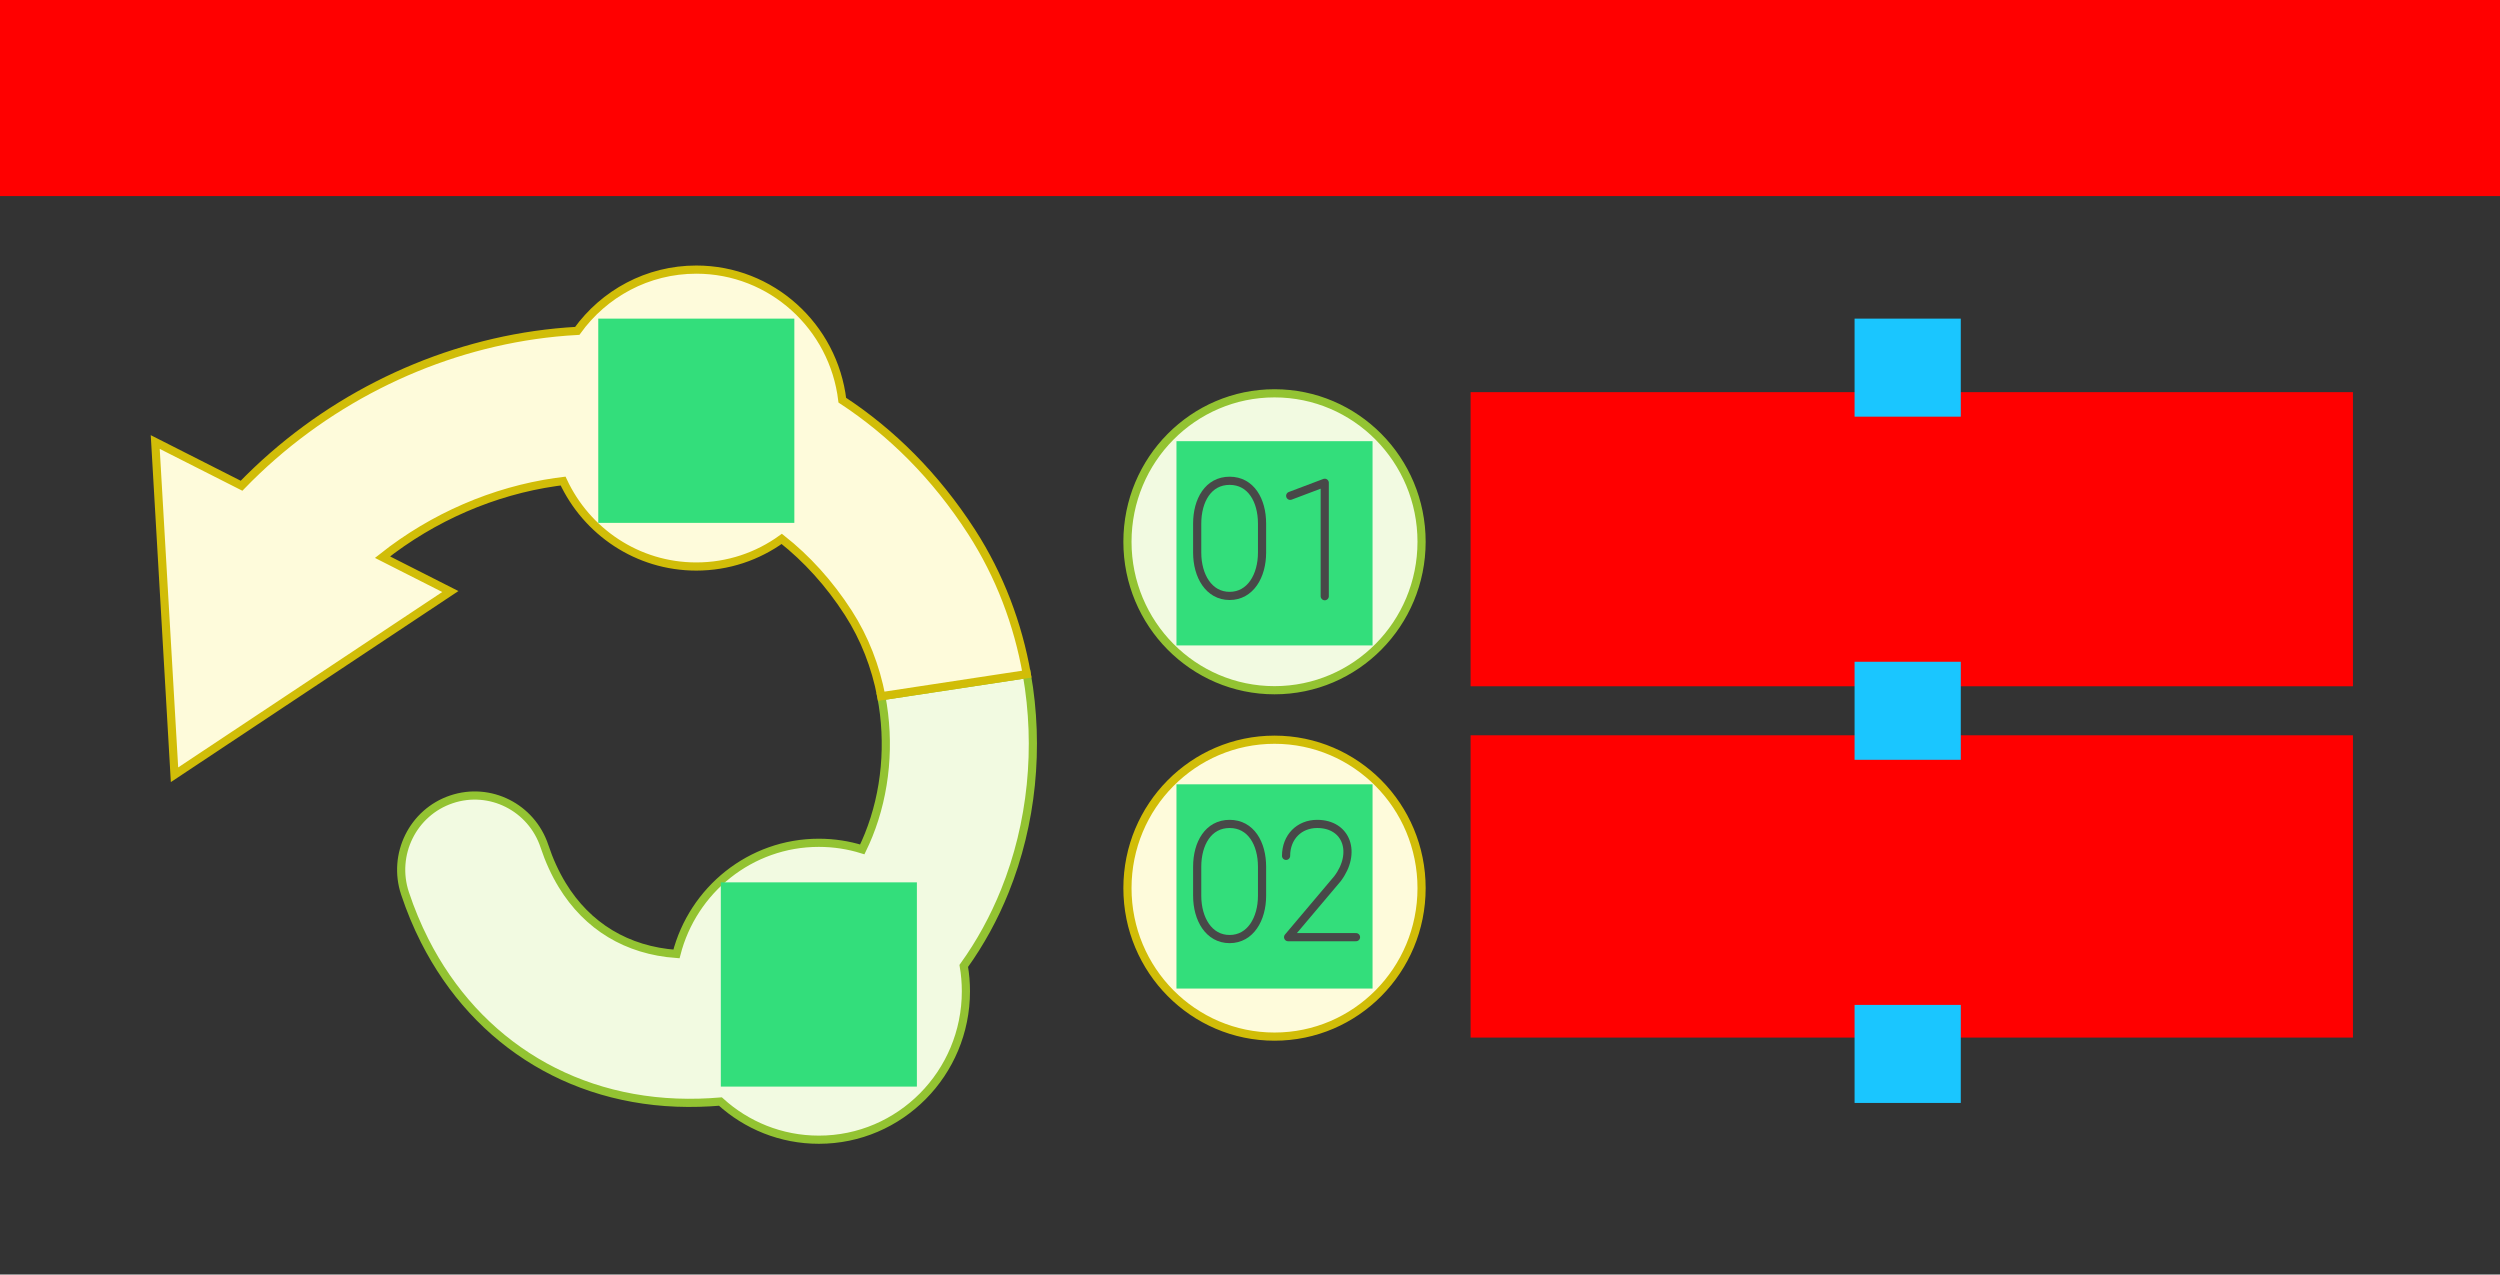 <svg xmlns="http://www.w3.org/2000/svg" width="612" height="312"><rect width="100%" height="100%" fill="#333333" stroke="none"/>    <g id="sequence-spiral-v1--family--2">        <g id="lines">            <g id="g-1">                <g id="cu">                    <g id="cu_1" >                        <path id="vector" transform="translate(276, 96.284)" fill="#f2fae1" d="M72 36.341 C72 56.412 55.882 72.683 36 72.683 C16.118 72.683 0 56.412 0 36.341 C0 16.27 16.118 0 36 0 C55.882 0 72 16.27 72 36.341 Z"></path>
                        <path id="vector_1" transform="translate(276, 96.284)" fill="none" stroke="#93c332" stroke-width="2" stroke-linejoin="miter" stroke-linecap="none" stroke-miterlimit="4"  d="M 72 36.341 C 72 56.412 55.882 72.683 36 72.683 C 16.118 72.683 0 56.412 0 36.341 C 0 16.27 16.118 0 36 0 C 55.882 0 72 16.27 72 36.341 Z"></path></g></g>
                <g id="cu_2">                    <g id="cu_3" >                        <path id="Union" transform="translate(98.207, 165.023)" fill="#f2fae1" d="M137.725 71.434 C141.807 65.757 145.171 59.581 147.784 53.089 C154.413 36.62 156.309 17.978 153.152 0 L117.531 5.416 C119.728 16.867 118.659 28.907 114.432 39.408 C113.954 40.597 113.437 41.764 112.88 42.906 C109.519 41.858 105.949 41.294 102.247 41.294 C85.489 41.294 71.406 52.853 67.393 68.503 C55.263 67.632 45.605 61.77 39.433 51.656 C37.696 48.81 36.235 45.627 35.073 42.125 C31.916 32.609 21.715 27.479 12.288 30.666 C2.862 33.853 -2.22 44.151 0.937 53.666 C2.284 57.727 3.895 61.597 5.751 65.256 C18.568 90.532 43.056 105.78 72.983 104.924 C74.731 104.874 76.454 104.777 78.152 104.637 C84.532 110.443 92.981 113.977 102.247 113.977 C122.129 113.977 138.247 97.706 138.247 77.636 C138.247 75.521 138.068 73.449 137.725 71.434 Z"></path>
                        <path id="Union_1" transform="translate(98.207, 165.023)" fill="none" stroke="#93c332" stroke-width="2" stroke-linejoin="miter" stroke-linecap="none" stroke-miterlimit="4"  d="M 137.725 71.434 C 141.807 65.757 145.171 59.581 147.784 53.088 C 154.413 36.62 156.309 17.978 153.152 0 L 117.531 5.416 C 119.728 16.867 118.659 28.907 114.432 39.408 C 113.954 40.597 113.437 41.764 112.88 42.906 C 109.519 41.858 105.948 41.294 102.247 41.294 C 85.489 41.294 71.406 52.853 67.393 68.503 C 55.263 67.632 45.605 61.77 39.433 51.656 C 37.696 48.81 36.235 45.627 35.073 42.125 C 31.916 32.609 21.715 27.479 12.288 30.666 C 2.862 33.853 -2.22 44.151 0.937 53.666 C 2.284 57.727 3.895 61.597 5.751 65.256 C 18.568 90.532 43.056 105.78 72.983 104.924 C 74.731 104.874 76.454 104.778 78.152 104.637 C 84.532 110.443 92.981 113.977 102.247 113.977 C 122.129 113.977 138.247 97.706 138.247 77.636 C 138.247 75.521 138.068 73.449 137.725 71.434 Z"></path></g></g></g>
            <g id="g-2">                <g id="cu_4">                    <g id="cu_5" >                        <path id="vector_2" transform="translate(276, 181.081)" fill="#fefbdb" d="M72 36.341 C72 56.412 55.882 72.683 36 72.683 C16.118 72.683 0 56.412 0 36.341 C0 16.27 16.118 0 36 0 C55.882 0 72 16.27 72 36.341 Z"></path>
                        <path id="vector_3" transform="translate(276, 181.081)" fill="none" stroke="#d1bd08" stroke-width="2" stroke-linejoin="miter" stroke-linecap="none" stroke-miterlimit="4"  d="M 72 36.341 C 72 56.412 55.882 72.683 36 72.683 C 16.118 72.683 0 56.412 0 36.341 C 0 16.27 16.118 0 36 0 C 55.882 0 72 16.27 72 36.341 Z"></path></g></g>
                <g id="cu_6">                    <g id="cu_7" >                        <path id="Union_2" transform="translate(38, 66)" fill="#fefbdb" d="M199.838 64.2 C190.986 50.484 180.176 39.816 168.196 31.963 C166.054 13.957 150.869 0 132.454 0 C120.472 0 109.857 5.91 103.313 14.999 C99.841 15.187 96.376 15.531 92.931 16.028 C66.479 19.84 40.749 32.639 21.13 52.91 L0 42.205 L4.721 123.661 L72.241 78.806 L55.634 70.392 C68.087 60.532 82.883 54.186 98.02 52.004 C98.629 51.916 99.237 51.835 99.846 51.761 C105.592 64.123 118.033 72.683 132.454 72.683 C140.256 72.683 147.478 70.177 153.374 65.92 C159.454 70.719 164.961 76.735 169.672 84.033 C173.675 90.247 176.355 97.226 177.739 104.439 L213.359 99.023 C211.216 86.818 206.745 74.918 199.844 64.21 L199.838 64.2 Z"></path>
                        <path id="Union_3" transform="translate(38, 66)" fill="none" stroke="#d1bd08" stroke-width="2" stroke-linejoin="miter" stroke-linecap="none" stroke-miterlimit="4"  d="M 199.838 64.2 C 190.986 50.484 180.176 39.816 168.196 31.963 C 166.054 13.957 150.869 0 132.454 0 C 120.472 0 109.857 5.909 103.313 14.999 C 99.841 15.187 96.376 15.531 92.931 16.028 C 66.479 19.84 40.749 32.639 21.13 52.91 L 0 42.205 L 4.721 123.661 L 72.241 78.806 L 55.634 70.392 C 68.087 60.532 82.883 54.186 98.02 52.004 C 98.629 51.916 99.237 51.835 99.846 51.761 C 105.592 64.123 118.033 72.683 132.454 72.683 C 140.256 72.683 147.478 70.177 153.374 65.92 C 159.454 70.719 164.961 76.735 169.672 84.033 C 173.675 90.247 176.355 97.226 177.739 104.439 L 213.359 99.023 C 211.216 86.818 206.745 74.918 199.844 64.21 L 199.838 64.2 Z"></path></g></g></g></g>
        <path id="tx-cb-title" transform="matrix(1, -1.6081230200044232e-16, 1.6081230200044232e-16, 1, 0, 0)" fill="#ff00001a" d="M0 0 L612 0 L612 48 L0 48 L0 0 Z"></path>
        <path id="tx-lc-2" transform="translate(360, 180)" fill="#ff00001a" d="M0 0 L216 0 L216 74 L0 74 L0 0 Z"></path>
        <path id="tx-lc-1" transform="matrix(1, -5.551115123125783e-17, 5.551115123125783e-17, 1, 360, 96)" fill="#ff00001a" d="M0 0 L216 0 L216 72 L0 72 L0 0 Z"></path>
        <path id="ic-cc-1" transform="matrix(1, -5.551115123125783e-17, 5.551115123125783e-17, 1, 176.454, 216)" fill="#33de7b1a" d="M0 0 L48 0 L48 50 L0 50 L0 0 Z"></path>
        <path id="ic-cc-2" transform="matrix(1, -5.551115123125783e-17, 5.551115123125783e-17, 1, 146.454, 78)" fill="#33de7b1a" d="M0 0 L48 0 L48 50 L0 50 L0 0 Z"></path>
        <rect id="bt-cc-add-3" fill="#1ac6ff33" transform="matrix(-4.371138828673793e-8, 1, -1, -4.371138828673793e-8, 480, 246)" width="24" height="26" rx="0" ry="0"></rect>
        <rect id="bt-cc-add-2" fill="#1ac6ff33" transform="matrix(-4.371138828673793e-8, 1, -1, -4.371138828673793e-8, 480, 162)" width="24" height="26" rx="0" ry="0"></rect>
        <rect id="bt-cc-add-1" fill="#1ac6ff33" transform="matrix(-4.371138828673793e-8, 1, -1, -4.371138828673793e-8, 480, 78)" width="24" height="26" rx="0" ry="0"></rect>
        <g id="ic-cc-2b">            <path id="rect" transform="matrix(1, 1.7151245100058819e-15, -1.7151245100058819e-15, 1, 288, 192)" fill="#33de7b1a" d="M0 0 L48 0 L48 50 L0 50 L0 0 Z"></path>
            <g id="second-layer#number-02-48px" transform="translate(288, 192)">                <path id="vector_4" transform="translate(5.072, 9.696)" fill="none" stroke="#484848" stroke-width="2" stroke-linejoin="round" stroke-linecap="round" stroke-miterlimit="4"  d="M 0 10.483 C 0 4.786 2.716 -0 7.939 -0 C 13.161 -0 15.877 4.786 15.877 10.483 L 15.877 17.577 C 15.877 23.274 13.033 28.186 7.939 28.186 C 2.844 28.186 0 23.274 0 17.577 L 0 10.483 Z"></path>
                <path id="vector_5" transform="translate(26.832, 9.696)" fill="none" stroke="#484848" stroke-width="2" stroke-linejoin="round" stroke-linecap="round" stroke-miterlimit="4"  d="M 0 7.82 C 0 3.2 3.224 1.9692e-22 7.606 1.2286e-22 C 14.875 0 17.354 7.093 12.59 13.403 L 0.498 27.722 L 17.119 27.722"></path></g></g>
        <g id="ic-cc-1b">            <path id="rect_1" transform="matrix(1, 1.7151245100058819e-15, -1.7151245100058819e-15, 1, 288, 108)" fill="#33de7b1a" d="M0 0 L48 0 L48 50 L0 50 L0 0 Z"></path>
            <g id="second-layer#number-01-48px" transform="translate(288, 108)">                <path id="Vector_2128" transform="translate(27.842, 10.184)" fill="none" stroke="#484848" stroke-width="2" stroke-linejoin="round" stroke-linecap="round" stroke-miterlimit="4"  d="M 0 3.194 L 8.455 0 L 8.455 27.767"></path>
                <path id="vector_6" transform="translate(5.072, 9.696)" fill="none" stroke="#484848" stroke-width="2" stroke-linejoin="round" stroke-linecap="round" stroke-miterlimit="4"  d="M 0 10.483 C 0 4.786 2.716 -0 7.939 -0 C 13.161 -0 15.877 4.786 15.877 10.483 L 15.877 17.577 C 15.877 23.274 13.033 28.186 7.939 28.186 C 2.844 28.186 0 23.274 0 17.577 L 0 10.483 Z"></path></g></g></g></svg>